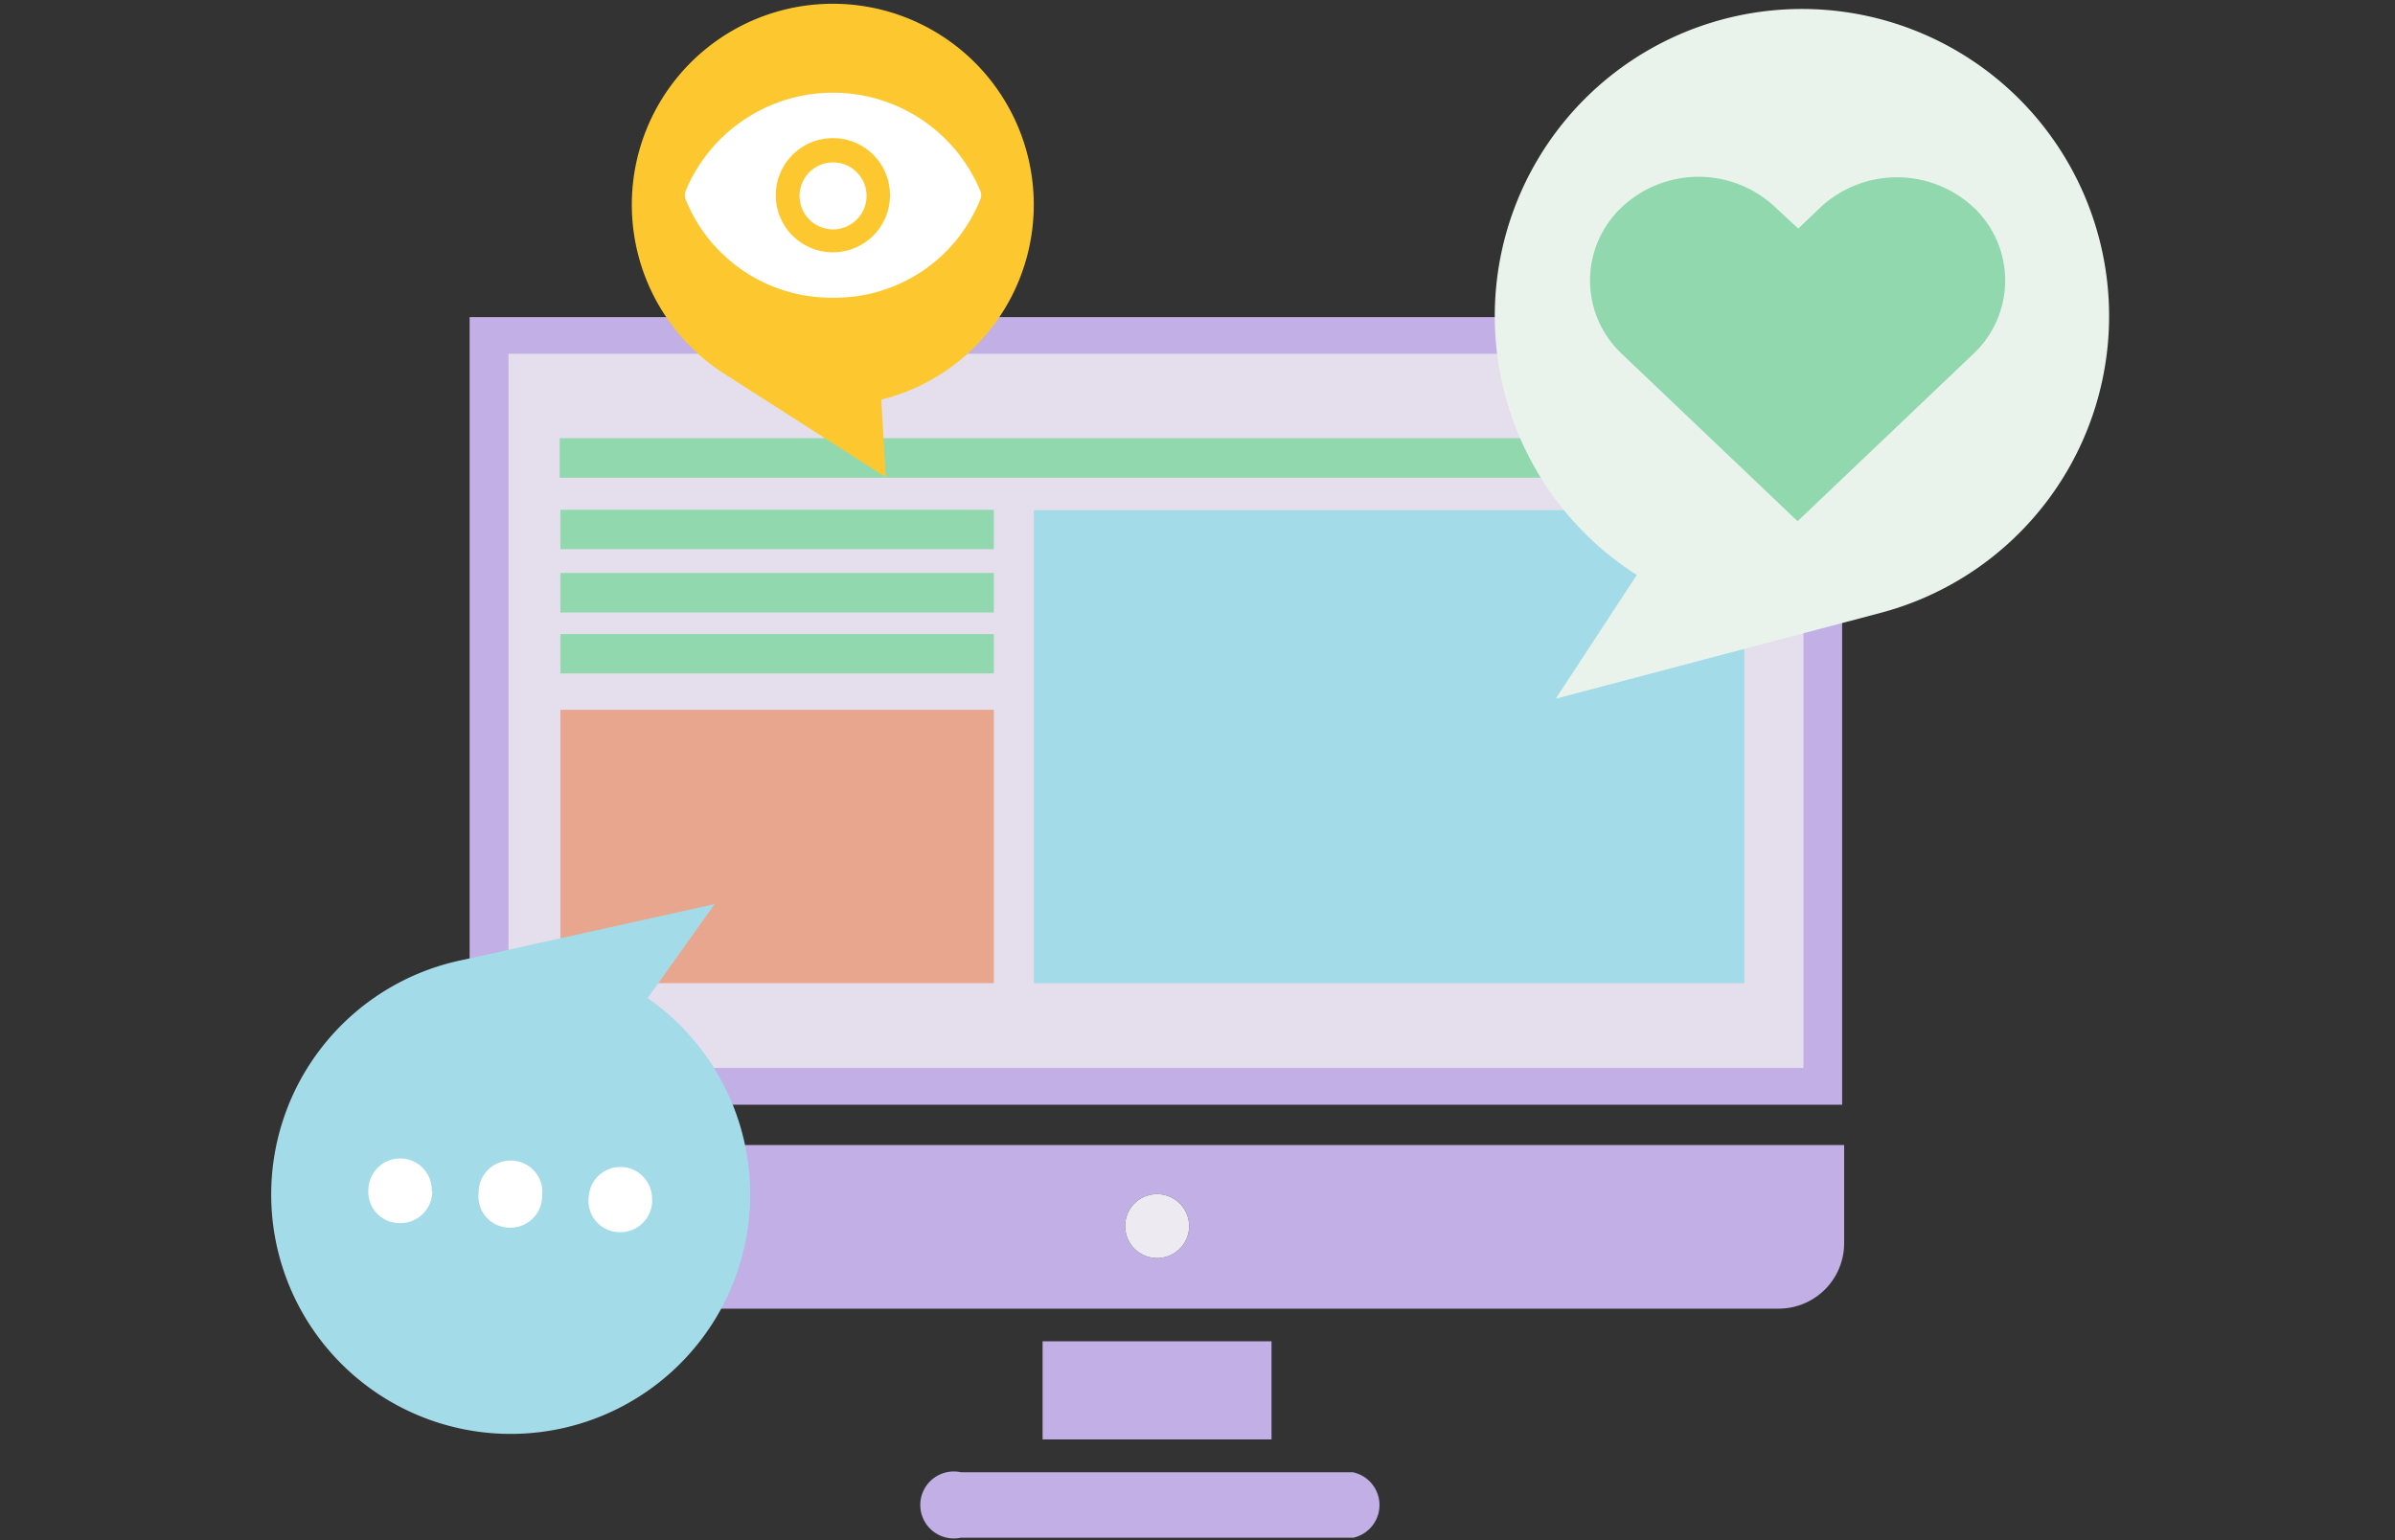 <svg id="Layer_1" data-name="Layer 1" xmlns="http://www.w3.org/2000/svg" width="143" height="92"><rect width="100%" height="100%" fill="#333333" stroke="none"/><defs><style>.cls-1,.cls-4{fill:#c1afe5;fill-rule:evenodd}.cls-4{fill:#91d8ae}</style></defs><path class="cls-1" d="M28.04 65.98h81.95V18.94H28.04v47.04z" id="Fill-31"/><path fill="#e5dfed" fill-rule="evenodd" d="M30.36 63.78h77.32V21.13H30.36v42.65z" id="Fill-33"/><path class="cls-1" d="M62.25 85.97h13.67v-5.86H62.25v5.86z" id="Fill-34"/><path class="cls-1" d="M80.81 87.93H57.37a2 2 0 100 3.91h23.44a2 2 0 000-3.9" id="Fill-35"/><path class="cls-1" d="M69.09 71.32a1.91 1.91 0 11-1.91 1.91 1.9 1.9 0 011.91-1.91zm-41 2.92A3.91 3.91 0 0032 78.16h74.2a3.91 3.91 0 003.91-3.89v-5.88h-82z" id="Fill-36"/><path d="M69.09 71.32a1.91 1.91 0 11-1.91 1.91 1.9 1.9 0 011.91-1.91" fill="#edeaf2" fill-rule="evenodd" id="Fill-37"/><path class="cls-4" d="M33.42 28.53h70.84v-2.36H33.42v2.36z" id="Fill-38"/><path fill="#a3dbe8" fill-rule="evenodd" d="M61.73 58.72h42.42V30.47H61.73v28.25z" id="Fill-39"/><path class="cls-4" d="M33.46 32.8h25.88v-2.35H33.46v2.35z" id="Fill-42"/><path class="cls-4" d="M33.46 36.58h25.88v-2.36H33.46v2.36z" id="Fill-43"/><path class="cls-4" d="M33.46 40.22h25.88v-2.35H33.46v2.35z" id="Fill-44"/><path fill="#e9a68f" fill-rule="evenodd" d="M33.46 58.72h25.88V42.39H33.46v16.33z" id="Fill-45"/><path d="M43.16 22.27l9.73 6.23-.27-4.63a12 12 0 10-9.46-1.6z" fill="#fdc82f"/><path d="M97.73 34.34l-4.84 7.39 19.26-5.09a18.34 18.34 0 10-14.42-2.3z" fill="#e9f3eb"/><path d="M108.7 12.38l-1.33 1.27-1.37-1.27a6.68 6.68 0 00-9.17 0 6 6 0 00-.21 8.54l.21.21 10.5 10 10.5-10a6 6 0 00.3-8.45 2.13 2.13 0 00-.3-.3 6.71 6.71 0 00-9.13 0z" fill="#91d8ae"/><path d="M38.67 59.61l4-5.61-15.18 3.36a14.3 14.3 0 1011.18 2.25z" fill="#a3dbe8"/><path d="M38.94 71.67a1.9 1.9 0 01-2 1.92 1.86 1.86 0 01-1.79-2.08 1.89 1.89 0 113.78.16zm-6.57-.27a1.89 1.89 0 01-2 1.92 1.86 1.86 0 01-1.79-2.08 1.89 1.89 0 012-1.92 1.87 1.87 0 011.79 2.08zm-6.56-.27a1.9 1.9 0 01-2 1.92A1.86 1.86 0 0122 71a1.89 1.89 0 113.78.16zm23.93-53.35a9.37 9.37 0 01-8.81-5.89.76.76 0 010-.47 9.53 9.53 0 0117.61 0 .64.64 0 010 .47 9.35 9.35 0 01-8.8 5.89zm0-9.53a3.41 3.41 0 103.4 3.4 3.4 3.4 0 00-3.4-3.4zm0 5.45a2 2 0 112-2 2 2 0 01-2 2z" fill="#fff"/></svg>